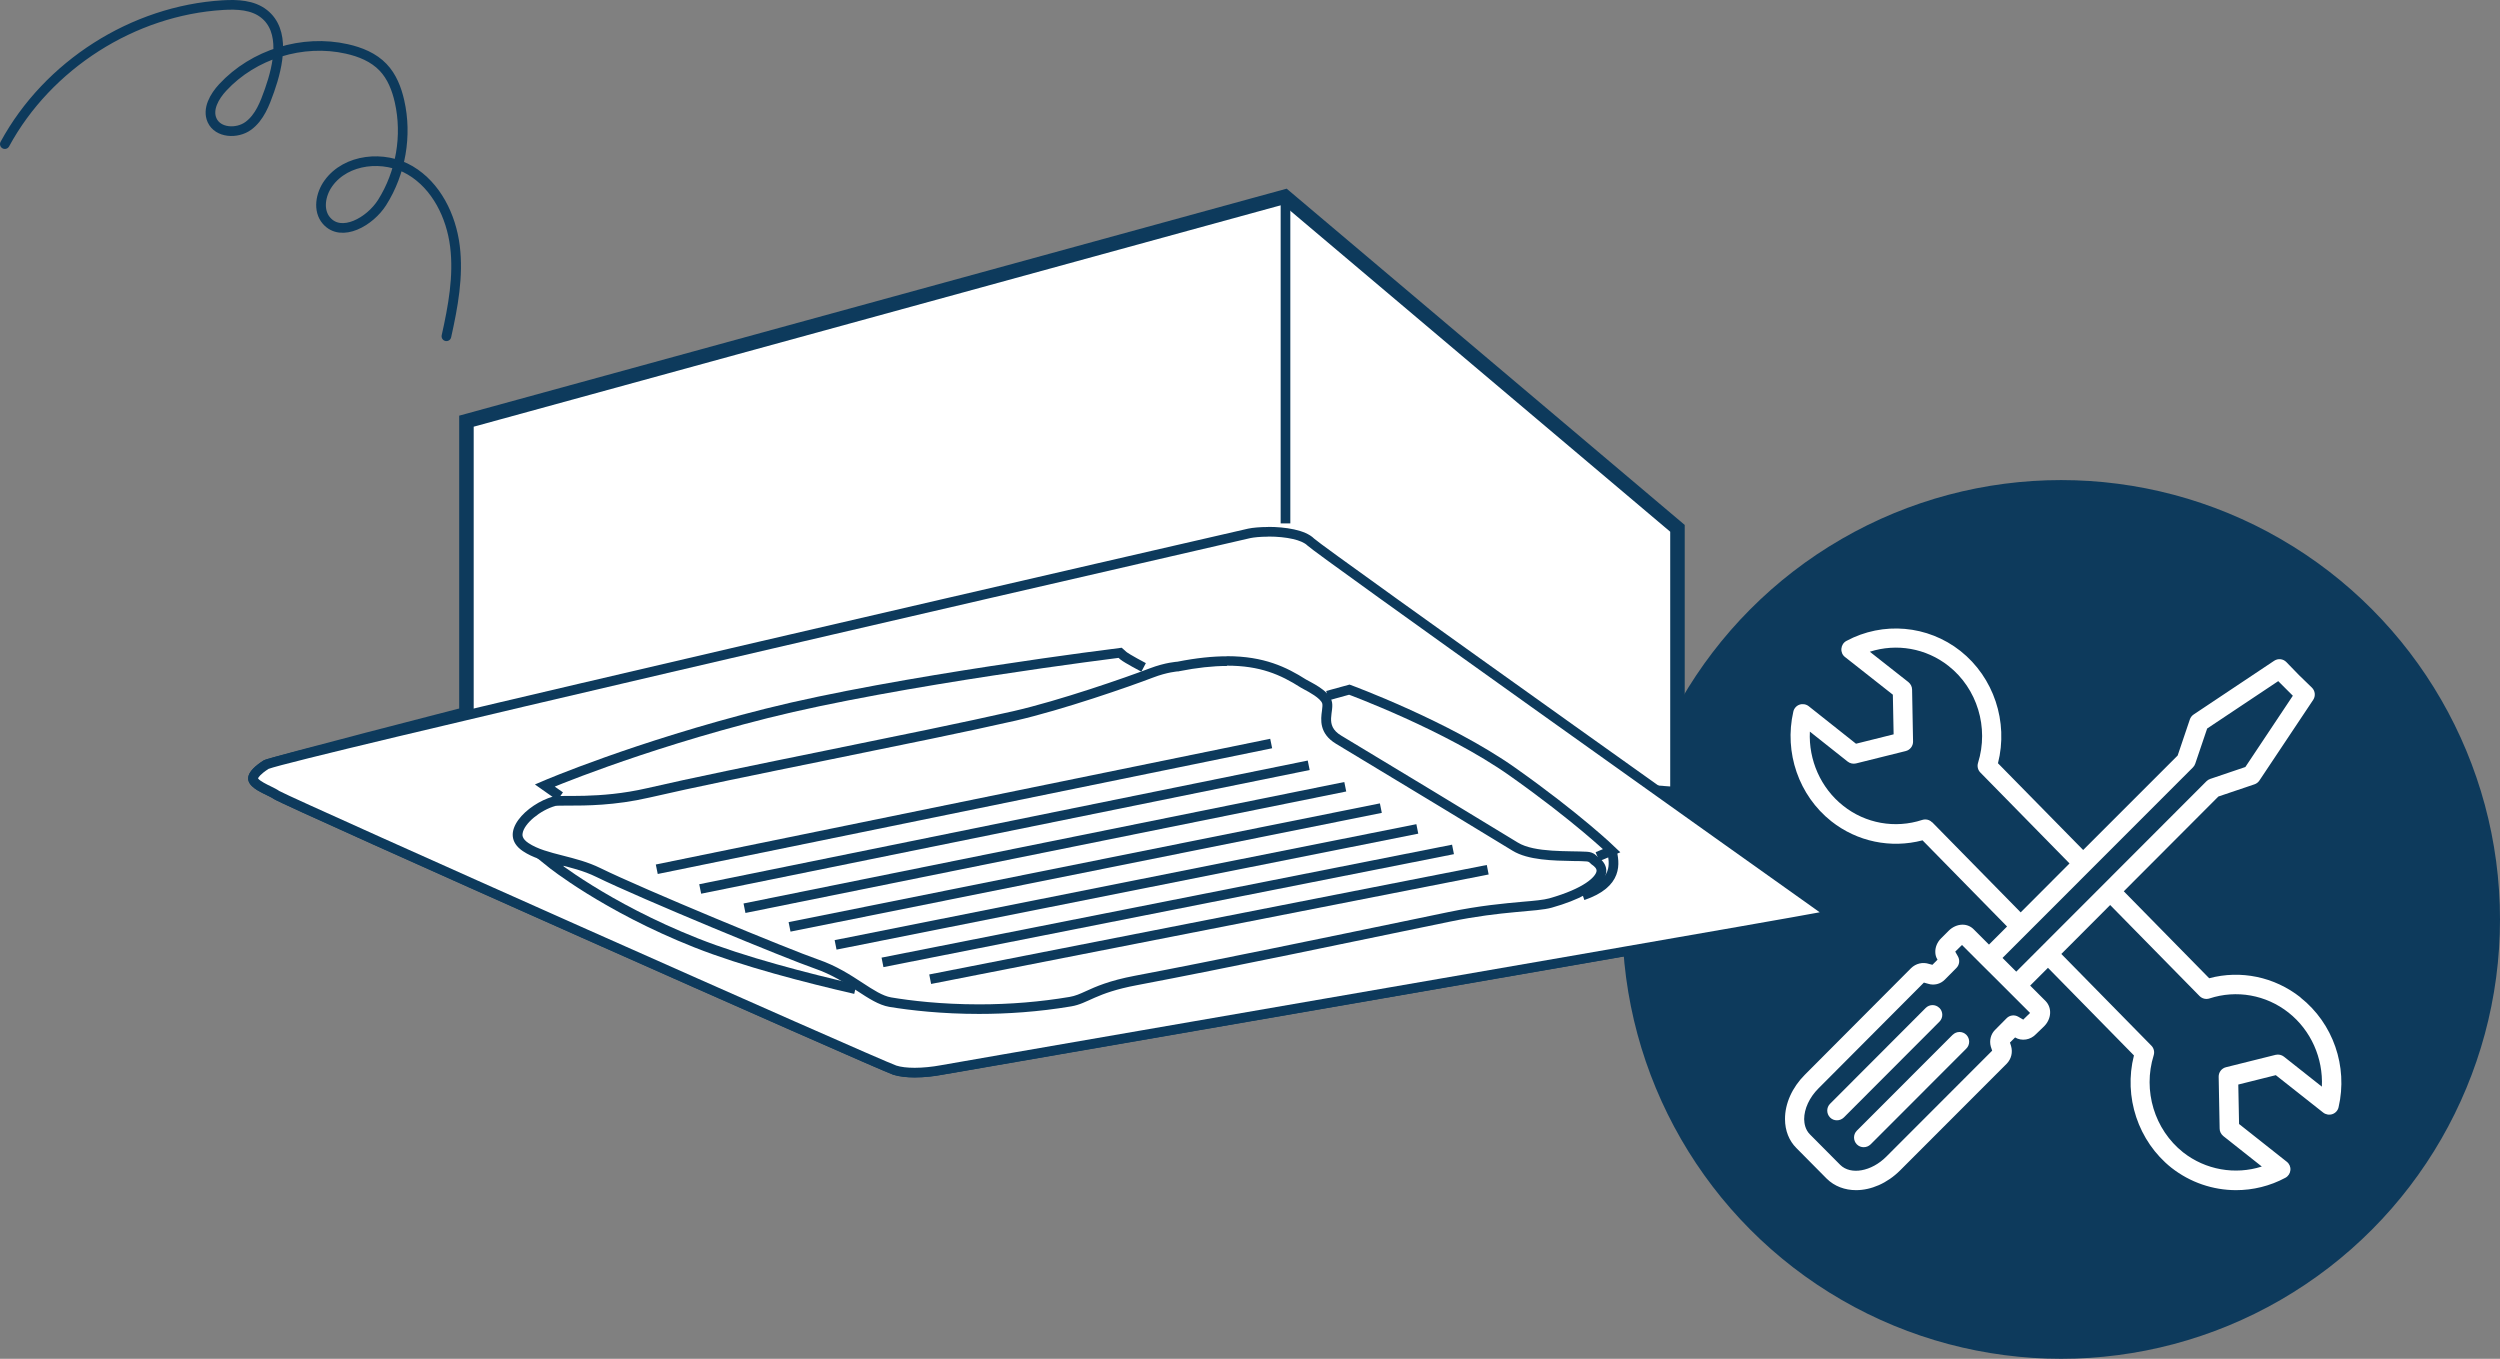 <?xml version="1.0" encoding="UTF-8"?><svg id="_レイヤー_2" xmlns="http://www.w3.org/2000/svg" viewBox="0 0 258.5 140.5"><rect x="0" y="0" width="258.5" height="140.5" fill="#808080" stroke="none"/><defs><style>.cls-1{fill:#fff;}.cls-2{stroke-miterlimit:10;}.cls-2,.cls-3{fill:none;stroke:#0d3a5c;}.cls-4{fill:#0d3a5c;}.cls-3{stroke-linecap:round;stroke-linejoin:round;}</style></defs><g id="_レイヤー_2-2"><g><ellipse class="cls-4" cx="213.12" cy="95.07" rx="45.38" ry="45.43"/><path class="cls-4" d="m237.86,103.12c-2.69-2.12-6.17-2.84-9.43-1.97l-8.83-8.99,9.78-9.8,3.73-1.26c.21-.07.39-.21.51-.39l5.56-8.34c.27-.4.21-.94-.13-1.27l-1.33-1.29-1.31-1.35c-.34-.35-.87-.4-1.27-.13l-8.32,5.55c-.18.12-.32.3-.39.51l-1.26,3.73-9.77,9.77-8.81-8.97c1.09-4.28-.43-8.88-3.88-11.61-3.38-2.67-8.01-3.07-11.79-1.04-.3.16-.49.46-.52.8-.03.34.11.67.38.87l4.94,3.89.08,4.1-3.89.97-4.89-3.88c-.27-.21-.63-.27-.95-.16-.32.11-.57.39-.64.72-.97,4.23.57,8.68,3.93,11.34,2.67,2.11,6.15,2.83,9.43,1.97l8.74,8.91-1.87,1.87-1.57-1.57c-.3-.31-.71-.49-1.16-.49h0c-.53,0-1.05.24-1.44.63l-.79.79c-.38.38-.6.89-.59,1.4,0,.29.08.57.23.8l-.53.53-.34-.09c-.66-.22-1.37-.05-1.87.44l-10.98,11.02c-1.31,1.31-2.06,2.98-2.05,4.59,0,1.18.42,2.24,1.18,2.99l3.13,3.16c.81.8,1.89,1.19,3.04,1.19,1.54,0,3.21-.7,4.56-2.05l11.03-11.04c.46-.49.63-1.16.43-1.83l-.11-.34.53-.53c.68.41,1.6.27,2.18-.36l.82-.79s0,0,.01-.01c.75-.76.83-1.89.15-2.6l-1.6-1.6,1.84-1.84,8.89,9.06c-1.09,4.27.43,8.87,3.87,11.61,1.95,1.53,4.31,2.32,6.69,2.32,1.74,0,3.5-.42,5.1-1.28.3-.16.49-.46.52-.79.03-.34-.11-.66-.38-.87l-4.93-3.9-.08-4.08,3.88-.97,4.9,3.87c.27.21.63.27.95.16.32-.11.57-.38.64-.72.98-4.22-.57-8.67-3.93-11.33Z"/><path class="cls-1" d="m237.86,103.12c-2.69-2.12-6.17-2.84-9.43-1.97l-8.83-8.99,9.78-9.8,3.73-1.26c.21-.07.39-.21.51-.39l5.56-8.34c.27-.4.21-.94-.13-1.27l-1.33-1.29-1.31-1.35c-.34-.35-.87-.4-1.27-.13l-8.32,5.55c-.18.12-.32.3-.39.51l-1.26,3.73-9.77,9.77-8.81-8.97c1.09-4.28-.43-8.88-3.88-11.61-3.38-2.67-8.01-3.07-11.79-1.04-.3.16-.49.46-.52.8-.03.34.11.67.38.87l4.94,3.89.08,4.1-3.89.97-4.89-3.88c-.27-.21-.63-.27-.95-.16-.32.11-.57.39-.64.72-.97,4.23.57,8.68,3.93,11.34,2.67,2.11,6.15,2.83,9.43,1.97l8.74,8.91-1.87,1.87-1.57-1.57c-.3-.31-.71-.49-1.16-.49h0c-.53,0-1.05.24-1.44.63l-.79.79c-.38.38-.6.89-.59,1.4,0,.29.08.57.23.8l-.53.53-.34-.09c-.66-.22-1.37-.05-1.87.44l-10.98,11.02c-1.31,1.31-2.06,2.98-2.05,4.59,0,1.18.42,2.24,1.18,2.99l3.13,3.16c.81.8,1.89,1.19,3.04,1.19,1.54,0,3.21-.7,4.56-2.05l11.03-11.04c.46-.49.63-1.16.43-1.83l-.11-.34.53-.53c.68.41,1.6.27,2.18-.36l.82-.79s0,0,.01-.01c.75-.76.83-1.89.15-2.6l-1.6-1.6,1.84-1.84,8.89,9.06c-1.09,4.27.43,8.87,3.87,11.61,1.95,1.53,4.31,2.32,6.69,2.32,1.74,0,3.5-.42,5.1-1.28.3-.16.49-.46.52-.79.03-.34-.11-.66-.38-.87l-4.93-3.9-.08-4.08,3.88-.97,4.9,3.87c.27.21.63.27.95.16.32-.11.57-.38.64-.72.98-4.22-.57-8.67-3.93-11.33Zm-38.08-18.09c-.19-.2-.45-.3-.71-.3-.1,0-.21.02-.31.05-2.81.92-5.87.37-8.17-1.46-2.33-1.84-3.59-4.73-3.45-7.67l3.91,3.1c.24.19.56.26.86.19l5.14-1.28c.45-.11.77-.52.76-.99l-.1-5.37c0-.3-.15-.58-.38-.77l-3.99-3.14c2.76-.89,5.81-.37,8.14,1.47,2.97,2.34,4.19,6.37,3.05,10.02-.11.35-.02.74.24,1l9.22,9.4-5.05,5.06-9.15-9.32Zm9.39,20.38l-.48-.28c-.39-.23-.89-.17-1.21.16l-1.16,1.17c-.46.43-.65,1.11-.47,1.76l.14.42-10.94,10.95c-1.54,1.55-3.69,1.93-4.77.86l-3.13-3.15c-.49-.49-.59-1.13-.6-1.58,0-1.07.55-2.25,1.47-3.17l10.91-10.95.43.12c.61.2,1.28.04,1.74-.43l1.19-1.2c.32-.32.38-.81.16-1.2l-.28-.49.7-.69,2.05,2.05s.02.03.04.04l1.51,1.5,3.44,3.44-.72.7Zm-.69-4.94l-.84-.84-.58-.58,19.69-19.7c.11-.11.19-.24.24-.39l1.23-3.63,7.35-4.9,1.51,1.51-4.91,7.37-3.63,1.23c-.15.05-.28.13-.39.24l-19.67,19.69Zm27.68,8.79c-.24-.19-.56-.26-.86-.19l-5.13,1.28c-.45.11-.77.52-.76.99l.1,5.36c0,.3.15.58.38.77l3.98,3.15c-2.75.88-5.81.36-8.14-1.47-2.96-2.35-4.18-6.38-3.04-10.03.11-.35.02-.74-.24-1l-9.31-9.48,1.35-1.35,3.7-3.71,9.24,9.41c.27.27.66.37,1.03.25,2.79-.92,5.85-.37,8.17,1.46,2.33,1.84,3.59,4.72,3.45,7.66l-3.92-3.1Z"/><path class="cls-1" d="m200.53,104.22c-.39-.39-1.02-.39-1.41,0l-9.89,9.91c-.39.39-.39,1.02,0,1.42.2.2.45.29.71.29s.51-.1.71-.29l9.89-9.91c.39-.39.39-1.02,0-1.42Z"/><path class="cls-1" d="m201.9,107l-9.9,9.91c-.39.39-.39,1.02,0,1.42.2.2.45.29.71.29s.51-.1.71-.29l9.9-9.91c.39-.39.39-1.02,0-1.42-.39-.39-1.02-.39-1.41,0Z"/><g><path class="cls-3" d="m46.16,34.77c.68-3.06,1.27-6.21.88-9.32-.39-3.11-1.92-6.23-4.62-7.83-2.7-1.6-6.63-1.21-8.46,1.33-.82,1.13-1.12,2.82-.2,3.87,1.54,1.77,4.49.11,5.75-1.88,1.94-3.07,2.6-6.92,1.8-10.46-.29-1.29-.79-2.57-1.7-3.52-.98-1.03-2.36-1.59-3.75-1.9-4.57-1.03-9.64.54-12.83,3.98-.86.93-1.62,2.25-1.1,3.4.6,1.32,2.58,1.43,3.75.57,1.17-.86,1.71-2.31,2.19-3.67.94-2.67,1.65-6.16-.57-7.91-1.16-.92-2.77-.99-4.25-.9C13.76,1.09,4.94,6.72.5,14.9"/><g><path class="cls-1" d="m94.58,110.91c-.84,0-1.54-.09-2.06-.26-1.76-.57-62.69-27.69-63.91-28.45-.19-.14-.48-.28-.82-.44-.64-.31-1.6-.77-1.62-1.25-.01-.17.1-.66,1.39-1.48.6-.25,12.63-3.38,20.55-5.41l.38-.1v-29.78l84.31-23.13,40.4,34.13v27.11l-1.89-.14,1.46,1.04c8.93,6.36,15.96,11.36,15.96,11.36.31.17.45.29.51.36-.09.07-.32.19-.83.32-1.11.27-44,7.69-69.62,12.13-12.18,2.11-20.98,3.63-21.42,3.72-.89.17-1.9.27-2.77.27h0Z"/><path class="cls-4" d="m132.68,21.17l40.02,33.81v26.34l-3.14-.23,2.91,2.07c7.9,5.63,14.31,10.19,15.69,11.16-2.84.56-44.28,7.74-69.25,12.06-12.31,2.13-21.2,3.67-21.65,3.76-.86.16-1.84.26-2.68.26-.78,0-1.44-.08-1.9-.23-2.08-.73-61.88-27.34-63.8-28.39-.24-.17-.53-.31-.87-.48-.36-.17-1.18-.57-1.33-.83.04-.09.22-.42,1.07-.97,1.19-.4,12.81-3.43,20.48-5.4l.75-.19v-29.79l83.69-22.96m.24-1.1l-84.94,23.3v29.77s-20.28,5.21-20.69,5.48c-3.8,2.42.16,3.35,1.04,4,.9.66,62.6,28.05,64.04,28.51.63.2,1.42.28,2.22.28,1.03,0,2.08-.13,2.86-.28,1.4-.27,89.44-15.46,91.07-15.86,1.64-.4,1.52-1,.49-1.57,0,0-7.02-4.99-15.96-11.36l.64.05v-27.88l-40.78-34.45h0Z"/></g><g><g><path class="cls-1" d="m94.58,110.91c-.84,0-1.54-.09-2.06-.26-1.76-.57-62.69-27.69-63.91-28.45-.19-.14-.48-.28-.82-.44-.63-.31-1.59-.77-1.62-1.25,0-.17.11-.66,1.39-1.48,1.84-.85,67.28-16,101.62-23.89.46-.1,1.19-.16,1.96-.16,2.06,0,3.74.41,4.4,1.06.88.88,47.84,34.26,53.19,38.07.31.17.45.29.51.36-.09.07-.32.19-.83.32-1.11.27-43.94,7.68-69.53,12.12-12.24,2.12-21.08,3.65-21.52,3.73-.89.17-1.9.27-2.77.27Z"/><path class="cls-4" d="m131.14,55.48c1.9,0,3.49.36,4.04.92.88.88,43.64,31.29,52.98,37.93-2.84.56-44.33,7.75-69.32,12.07-12.27,2.13-21.13,3.66-21.58,3.75-.86.16-1.84.26-2.68.26-.78,0-1.44-.08-1.9-.23-2.08-.73-61.88-27.34-63.8-28.39-.24-.17-.53-.31-.87-.48-.36-.17-1.18-.57-1.33-.83.04-.09.22-.42,1.09-.98,3.1-1.16,74.24-17.59,101.51-23.86.33-.07.99-.15,1.86-.15m0-1c-.85,0-1.61.07-2.08.17,0,0-100.36,23.05-101.78,23.96-3.8,2.42.16,3.35,1.04,4,.9.66,62.6,28.05,64.04,28.51.63.2,1.42.28,2.22.28,1.03,0,2.08-.13,2.86-.28,1.4-.26,89.44-15.46,91.07-15.86,1.64-.4,1.52-1,.49-1.57,0,0-52.25-37.14-53.12-38.01-.92-.92-3.03-1.21-4.75-1.21h0Z"/></g><path class="cls-2" d="m118.25,69.01s-1.73-.91-2.09-1.21l-.34-.3s-23.04,2.86-36.57,6.27c-13.53,3.41-22.92,7.45-22.92,7.45l1.59,1.12"/><path class="cls-2" d="m165.18,88.58l1.47-.62s-3.52-3.4-10.27-8.17c-6.74-4.76-16.86-8.48-16.86-8.48l-2.26.62"/><path class="cls-2" d="m88.44,102.28c-5.05-1.16-11.55-2.84-16.47-4.79-9.36-3.71-14.99-8.25-14.99-8.25l1.31.07"/><path class="cls-4" d="m126.87,68.83c3.39,0,5.5.9,7.64,2.27.08.05.21.12.36.2.42.22,1.68.89,1.85,1.44.05.16,0,.46-.03.76-.12.88-.32,2.34,1.46,3.41,8.32,5.02,14.47,8.74,18.26,11.06,1.61.98,4.2,1.02,6.28,1.06.5,0,.96.01,1.34.04.22.01.3.08.39.17.06.06.11.11.15.14l.03.02.03.02c.23.16.5.4.45.67-.09.55-1.22,1.76-4.89,2.8-.58.16-1.53.25-2.74.35-1.87.17-4.43.39-7.74,1.08l-3.71.77c-9.07,1.88-20.36,4.23-28.64,5.8-2.7.51-4.08,1.14-5.09,1.6-.63.29-1.09.49-1.67.59-3.02.51-6.17.77-9.36.77-3.95,0-7.14-.39-9.1-.72-.87-.15-1.83-.77-2.93-1.49-1.27-.83-2.72-1.78-4.62-2.43-2.93-1.01-18.07-7.27-22.49-9.44-1.32-.65-2.65-.98-3.93-1.31-1.33-.34-2.59-.66-3.53-1.29-.69-.46-.63-.85-.6-1.01.16-1.01,1.82-2.39,3.4-2.83.16-.03.76-.03,1.29-.03,1.81,0,4.83,0,8.41-.83,4.43-1.03,11.4-2.45,18.77-3.95,6.98-1.42,14.2-2.89,19.12-4.01,4.84-1.11,11.77-3.52,14.19-4.45,1.48-.57,2.57-.64,2.58-.64h.07s.07-.02.07-.02c1.81-.36,3.47-.54,4.93-.54m0-1c-1.47,0-3.16.17-5.13.56,0,0-1.22.06-2.89.7-2.42.93-9.3,3.32-14.05,4.41-9.96,2.27-29.14,5.93-37.9,7.97-4.98,1.15-8.93.65-9.73.87-2.63.74-5.86,3.79-3.1,5.64,2.01,1.35,4.93,1.36,7.58,2.66,4.61,2.26,19.75,8.5,22.6,9.48,3.52,1.21,5.52,3.58,7.7,3.96,2.25.37,5.48.73,9.28.73,2.9,0,6.14-.21,9.53-.78,1.78-.3,2.48-1.38,6.78-2.19,9.44-1.79,22.59-4.55,32.37-6.57,5.5-1.14,8.92-.99,10.55-1.45,5.84-1.65,6.58-4,4.73-5.26-.11-.09-.38-.48-1.1-.52-1.86-.11-5.41.12-7.15-.95-4.85-2.97-12.53-7.6-18.26-11.06-1.82-1.09-.64-2.5-.99-3.61-.34-1.11-2.21-1.92-2.65-2.19-2.01-1.28-4.35-2.41-8.16-2.41h0Z"/><g><line class="cls-2" x1="131.44" y1="76.88" x2="67.91" y2="89.88"/><line class="cls-2" x1="135.32" y1="79.13" x2="72.4" y2="91.92"/><line class="cls-2" x1="139.1" y1="81.35" x2="76.98" y2="93.91"/><line class="cls-2" x1="142.78" y1="83.56" x2="81.64" y2="95.84"/><line class="cls-2" x1="146.55" y1="85.71" x2="86.4" y2="97.7"/><line class="cls-2" x1="150.24" y1="87.83" x2="91.25" y2="99.51"/><line class="cls-2" x1="153.83" y1="89.93" x2="96.18" y2="101.25"/></g><path class="cls-2" d="m166.66,87.96c.28,1.26.72,3.36-3,4.63"/></g><polyline class="cls-2" points="47.98 73.77 47.98 43.36 132.92 20.06 173.7 54.51 173.7 82.4"/><line class="cls-2" x1="132.92" y1="20.06" x2="132.92" y2="54.12"/></g></g></g></svg>